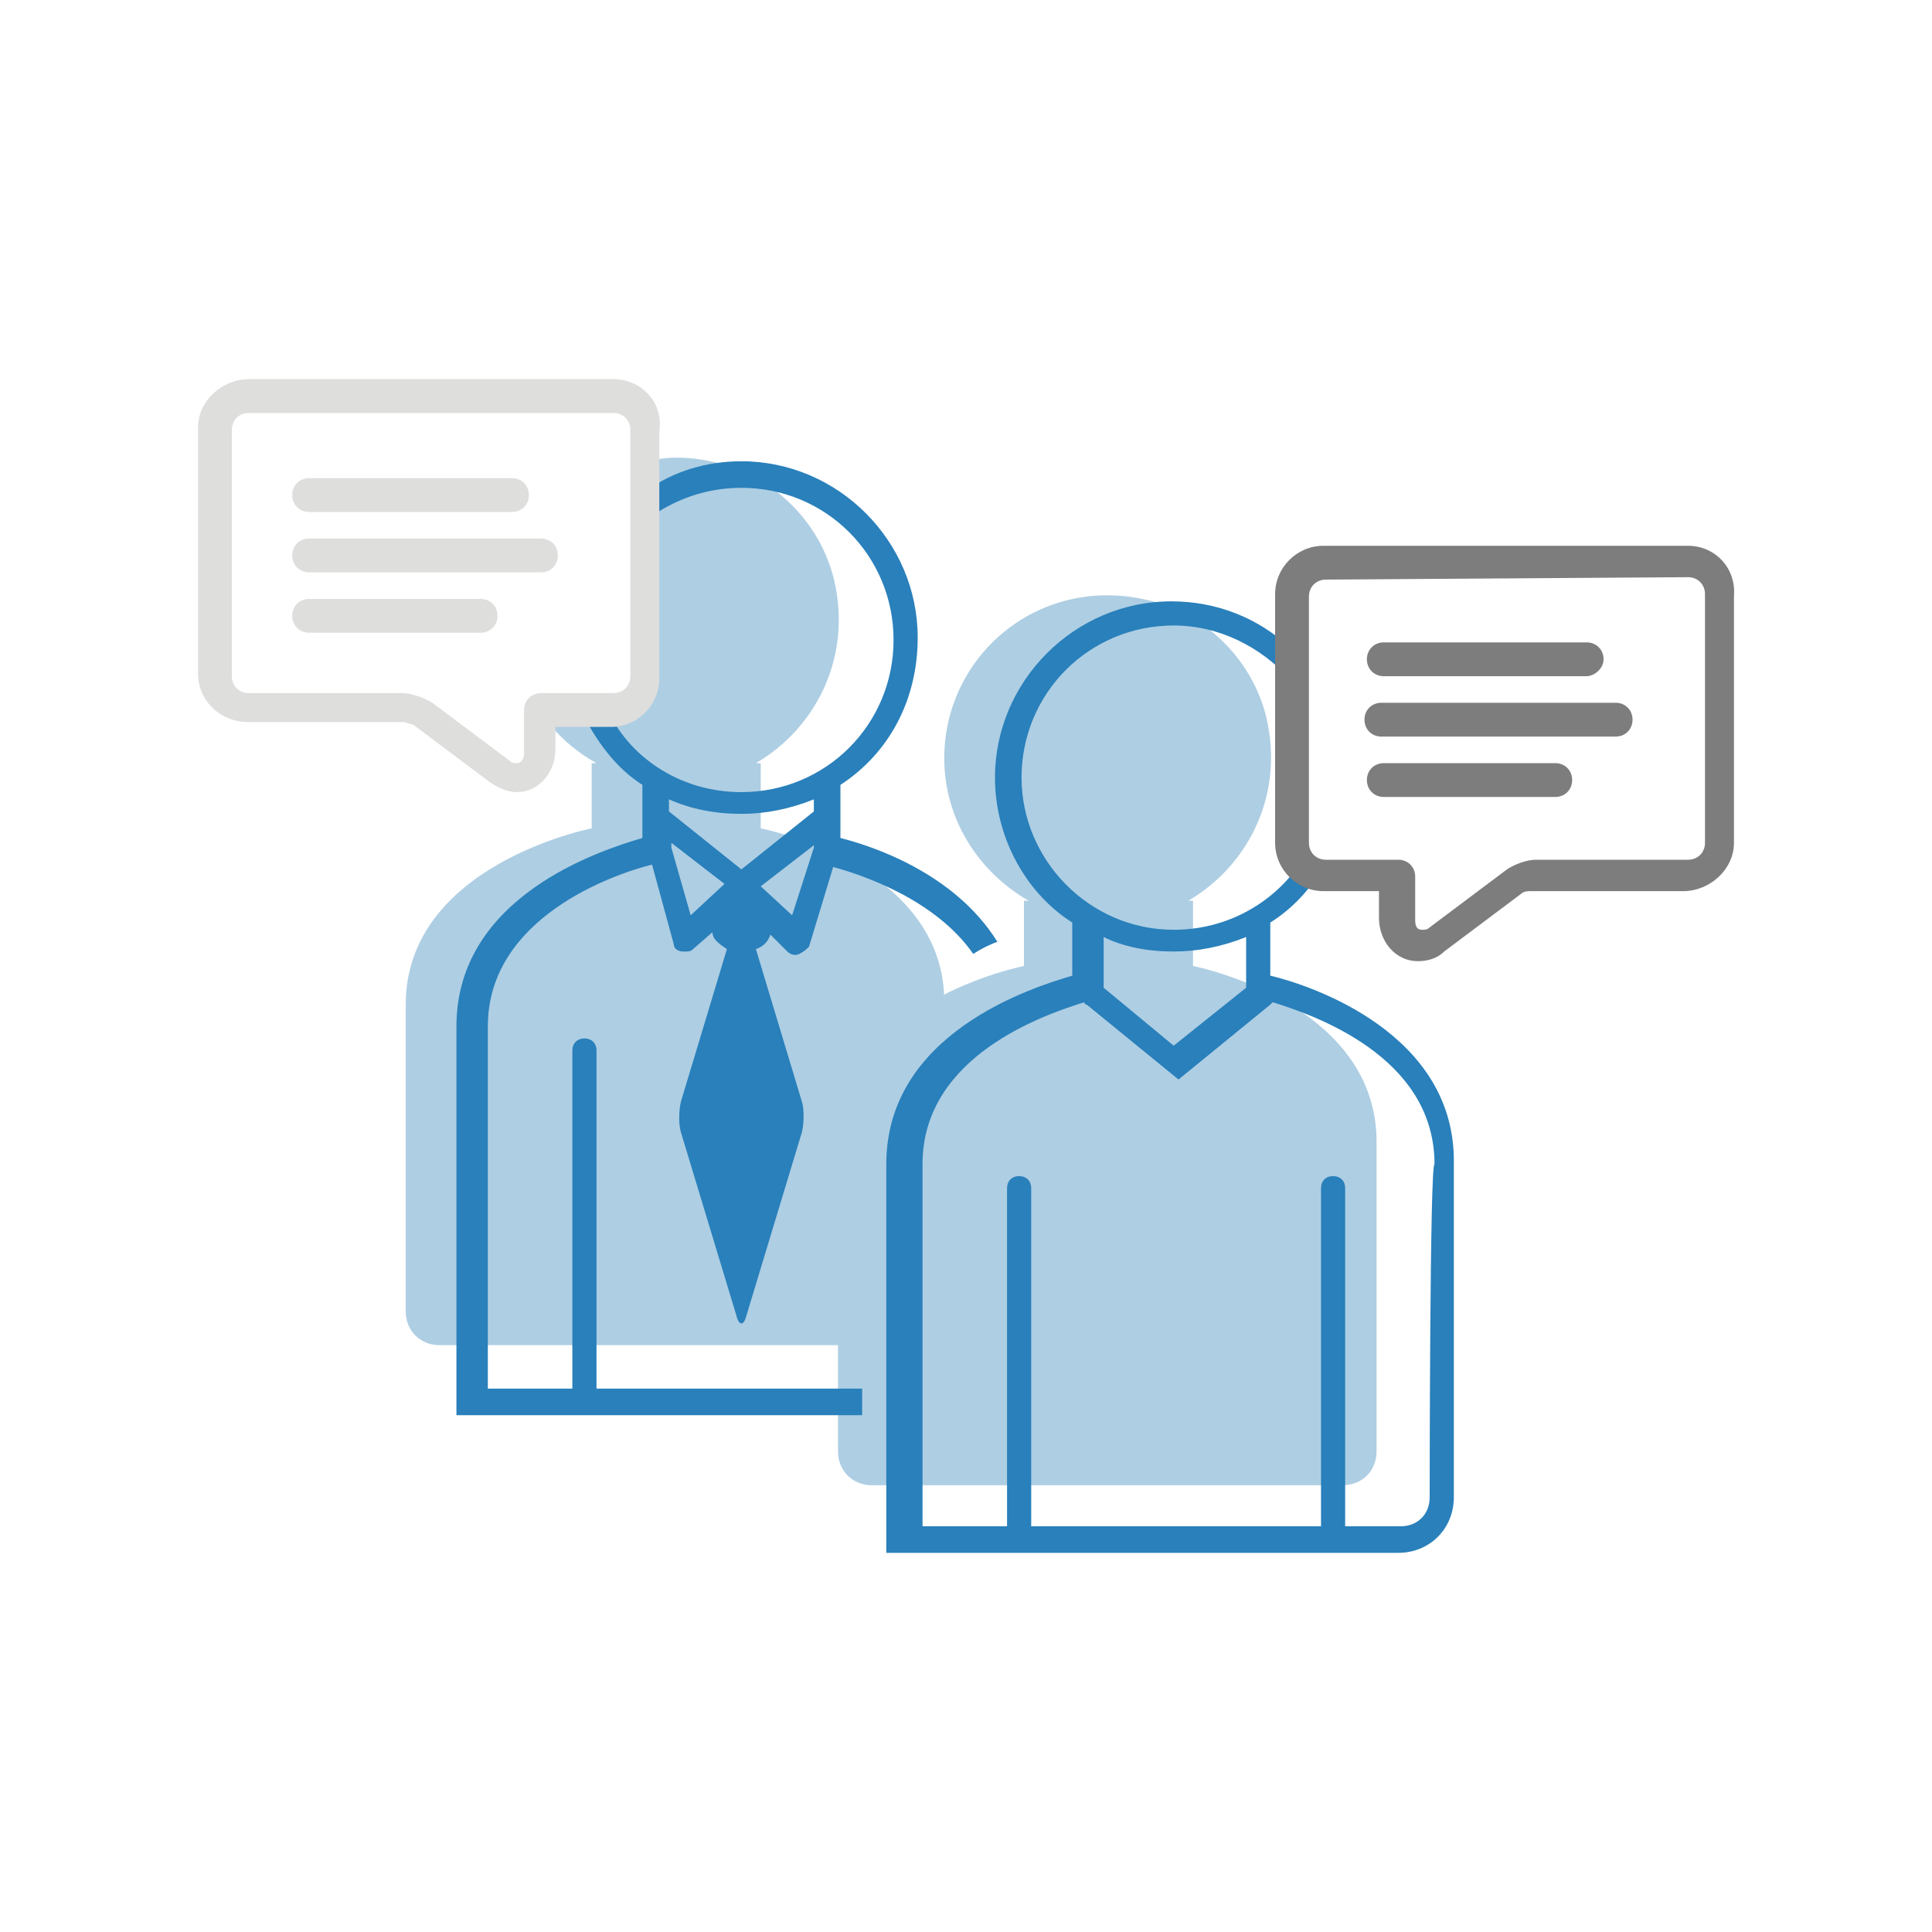 <?xml version="1.0" encoding="utf-8"?>
<!-- Generator: Adobe Illustrator 26.0.3, SVG Export Plug-In . SVG Version: 6.00 Build 0)  -->
<svg version="1.1" id="Ebene_1" xmlns="http://www.w3.org/2000/svg" xmlns:xlink="http://www.w3.org/1999/xlink" x="0px" y="0px"
	 viewBox="0 0 80 80" style="enable-background:new 0 0 80 80;" xml:space="preserve">
<style type="text/css">
	.st0{fill:#AECEE3;}
	.st1{fill:#DEDEDD;}
	.st2{fill:#2980BB;}
	.st3{fill:#7D7D7D;}
	.st4{fill:#2980BB;stroke:#2980BB;stroke-width:0.25;stroke-miterlimit:10;}
	.st5{fill:#3984B5;}
	.st6{fill:#2980BB;stroke:#2980BB;stroke-width:0.283;stroke-miterlimit:10;}
	.st7{fill:#7D7D7D;stroke:#7D7D7D;stroke-width:0.567;stroke-miterlimit:10;}
	.st8{fill:none;stroke:#AECEE3;stroke-width:1.134;stroke-linecap:round;stroke-linejoin:round;stroke-miterlimit:10;}
	.st9{fill:none;}
	.st10{fill:#FFFFFF;}
	.st11{fill:#2980BB;stroke:#2980BB;stroke-width:0.15;stroke-miterlimit:10;}
	.st12{fill:#DEDEDD;stroke:#DEDEDD;stroke-width:0.15;stroke-miterlimit:10;}
	.st13{fill:#7D7D7D;stroke:#7D7D7D;stroke-width:0.15;stroke-miterlimit:10;}
</style>
<g>
	<path class="st0" d="M49.4,40v-2.7h-0.2c2.4-1.4,3.9-4.2,3.3-7.3c-0.5-2.6-2.6-4.7-5.2-5.2c-4.4-0.9-8.2,2.4-8.2,6.6
		c0,2.5,1.4,4.7,3.5,5.9h-0.2V40c0,0-7.7,1.5-7.7,7.3v12.8c0,0.8,0.6,1.4,1.4,1.4h19.5c0.8,0,1.4-0.6,1.4-1.4V47.4
		C57.1,41.5,49.4,40,49.4,40z"/>
	<path class="st0" d="M31.5,34.3v-2.7h-0.2c2.4-1.4,3.9-4.2,3.3-7.3c-0.5-2.6-2.6-4.7-5.2-5.2c-0.9-0.2-1.8-0.2-2.6,0V28
		c0,0.8-0.6,1.4-1.4,1.4h-3v0.1c0.6,0.9,1.4,1.6,2.3,2.1h-0.2v2.7c0,0-7.7,1.5-7.7,7.3v12.7c0,0.8,0.6,1.4,1.4,1.4h19.5
		c0.8,0,1.4-0.6,1.4-1.4V41.6C39.2,35.8,31.5,34.3,31.5,34.3z"/>
	<path class="st2" d="M34.8,34.7v-2.2c2-1.3,3.2-3.5,3.2-6.1c0-4-3.3-7.3-7.3-7.3c-1.4,0-2.8,0.4-3.9,1.2v1.2
		c1.1-0.8,2.4-1.3,3.9-1.3c3.5,0,6.3,2.8,6.3,6.3s-2.8,6.3-6.3,6.3c-2.4,0-4.5-1.3-5.5-3.3h-1.1c0.6,1.2,1.4,2.3,2.5,3v2.2
		c-1.7,0.5-7.7,2.4-7.7,7.8v16.1h16.8v-1.1h-11v-14c0-0.3-0.2-0.5-0.5-0.5s-0.5,0.2-0.5,0.5v14h-3.5v-15c0-4.5,5.2-6.3,6.8-6.7
		l0.9,3.3c0,0.2,0.2,0.3,0.4,0.3h0.1c0.1,0,0.2,0,0.3-0.1l0.8-0.7c0,0.3,0.3,0.5,0.6,0.7l-1.9,6.3c-0.1,0.4-0.1,1,0,1.3l2.3,7.6
		c0.1,0.4,0.3,0.4,0.4,0l2.3-7.6c0.1-0.4,0.1-1,0-1.3l-1.9-6.3c0.3-0.1,0.5-0.3,0.6-0.6l0.7,0.7c0.1,0.1,0.3,0.2,0.5,0.1
		c0.2-0.1,0.3-0.2,0.4-0.3l1-3.3c1.1,0.3,4.2,1.3,5.8,3.6c0.3-0.2,0.7-0.4,1-0.5C39.5,36.1,36,35,34.8,34.7z M28.6,37.9l-0.8-2.8
		v-0.2l2.2,1.7L28.6,37.9z M33.7,35.1l-0.9,2.8l-1.3-1.2l2.2-1.7V35.1z M33.7,33.6l-3,2.4l-3-2.4v-0.5c0.9,0.4,1.9,0.6,3,0.6
		c1,0,2-0.2,3-0.6V33.6z"/>
	<path class="st2" d="M52.6,40.4v-2.2c0.8-0.5,1.5-1.2,2-2c-0.3,0-0.6-0.2-0.8-0.4c-1.1,1.6-3,2.7-5.2,2.7c-3.5,0-6.3-2.9-6.3-6.3
		c0-3.5,2.8-6.3,6.3-6.3c1.9,0,3.6,0.9,4.8,2.2v-1.3c-1.3-1.2-3-1.9-4.9-1.9c-4,0-7.3,3.3-7.3,7.3c0,2.5,1.3,4.8,3.2,6v2.2
		c-1.7,0.5-7.7,2.4-7.7,7.8v16.1h21.2c1.3,0,2.3-1,2.3-2.3V48.2C60.3,42.8,54.3,40.8,52.6,40.4z M45.7,38.8c0.8,0.4,1.8,0.6,2.9,0.6
		c1,0,2-0.2,3-0.6v2.1l-3,2.4l-2.9-2.4V38.8z M59.2,62c0,0.7-0.5,1.2-1.2,1.2h-2.3v-14c0-0.3-0.2-0.5-0.5-0.5s-0.5,0.2-0.5,0.5v14
		h-12v-14c0-0.3-0.2-0.5-0.5-0.5s-0.5,0.2-0.5,0.5v14h-3.5v-15c0-4.5,5.1-6.2,6.7-6.7c0,0,0,0.1,0.1,0.1l3.8,3.1l3.8-3.1l0.1-0.1
		c1.6,0.5,6.7,2.2,6.7,6.7C59.2,48.2,59.2,62,59.2,62z"/>
	<g>
		<g>
			<path class="st3" d="M69.9,23.9c0.4,0,0.7,0.3,0.7,0.7v10.3c0,0.4-0.3,0.7-0.7,0.7h-6.3c-0.4,0-0.9,0.2-1.2,0.4l-3.2,2.4
				c-0.1,0.1-0.2,0.1-0.3,0.1c-0.2,0-0.3-0.1-0.3-0.4v-1.8c0-0.4-0.3-0.7-0.7-0.7h-3c-0.4,0-0.7-0.3-0.7-0.7V24.7
				c0-0.4,0.3-0.7,0.7-0.7L69.9,23.9 M69.9,22.6H54.8c-1.1,0-2,0.9-2,2v10.3c0,1.1,0.9,2,2,2h2.3V38c0,1,0.7,1.8,1.6,1.8
				c0.4,0,0.8-0.1,1.1-0.4L63,37c0.1-0.1,0.3-0.1,0.4-0.1h6.3c1.1,0,2.1-0.9,2.1-2V24.7C71.9,23.5,71,22.6,69.9,22.6L69.9,22.6z"/>
		</g>
	</g>
	<g>
		<g>
			<path class="st3" d="M66.9,30.5h-9.7c-0.4,0-0.7-0.3-0.7-0.7s0.3-0.7,0.7-0.7h9.7c0.4,0,0.7,0.3,0.7,0.7S67.3,30.5,66.9,30.5z"/>
		</g>
	</g>
	<g>
		<g>
			<path class="st3" d="M65.7,28h-8.4c-0.4,0-0.7-0.3-0.7-0.7c0-0.4,0.3-0.7,0.7-0.7h8.4c0.4,0,0.7,0.3,0.7,0.7S66,28,65.7,28z"/>
		</g>
	</g>
	<g>
		<g>
			<path class="st3" d="M64.4,33h-7.1c-0.4,0-0.7-0.3-0.7-0.7s0.3-0.7,0.7-0.7h7.1c0.4,0,0.7,0.3,0.7,0.7S64.8,33,64.4,33z"/>
		</g>
	</g>
	<g>
		<g>
			<path class="st1" d="M25.4,17.1c0.4,0,0.7,0.3,0.7,0.7V28c0,0.4-0.3,0.7-0.7,0.7h-3c-0.4,0-0.7,0.3-0.7,0.7v1.8
				c0,0.2-0.1,0.4-0.3,0.4c-0.1,0-0.2,0-0.3-0.1l-3.2-2.4c-0.3-0.2-0.9-0.4-1.2-0.4h-6.4c-0.4,0-0.7-0.3-0.7-0.7V17.8
				c0-0.4,0.3-0.7,0.7-0.7L25.4,17.1 M25.4,15.7H10.3c-1.1,0-2.1,0.9-2.1,2v10.2c0,1.1,0.9,2,2.1,2h6.4c0.1,0,0.3,0.1,0.4,0.1
				l3.2,2.4c0.3,0.2,0.7,0.4,1.1,0.4c0.9,0,1.6-0.8,1.6-1.8v-0.9h2.3c1.1,0,2-0.9,2-2V17.9C27.5,16.6,26.5,15.7,25.4,15.7L25.4,15.7
				z"/>
		</g>
	</g>
	<g>
		<g>
			<path class="st1" d="M22.4,23.7h-9.6c-0.4,0-0.7-0.3-0.7-0.7c0-0.4,0.3-0.7,0.7-0.7h9.6c0.4,0,0.7,0.3,0.7,0.7
				C23.1,23.4,22.8,23.7,22.4,23.7z"/>
		</g>
	</g>
	<g>
		<g>
			<path class="st1" d="M21.2,21.2h-8.4c-0.4,0-0.7-0.3-0.7-0.7c0-0.4,0.3-0.7,0.7-0.7h8.4c0.4,0,0.7,0.3,0.7,0.7
				C21.9,20.9,21.6,21.2,21.2,21.2z"/>
		</g>
	</g>
	<g>
		<g>
			<path class="st1" d="M19.9,26.2h-7.1c-0.4,0-0.7-0.3-0.7-0.7c0-0.4,0.3-0.7,0.7-0.7h7.1c0.4,0,0.7,0.3,0.7,0.7
				C20.6,25.9,20.3,26.2,19.9,26.2z"/>
		</g>
	</g>
</g>
</svg>
